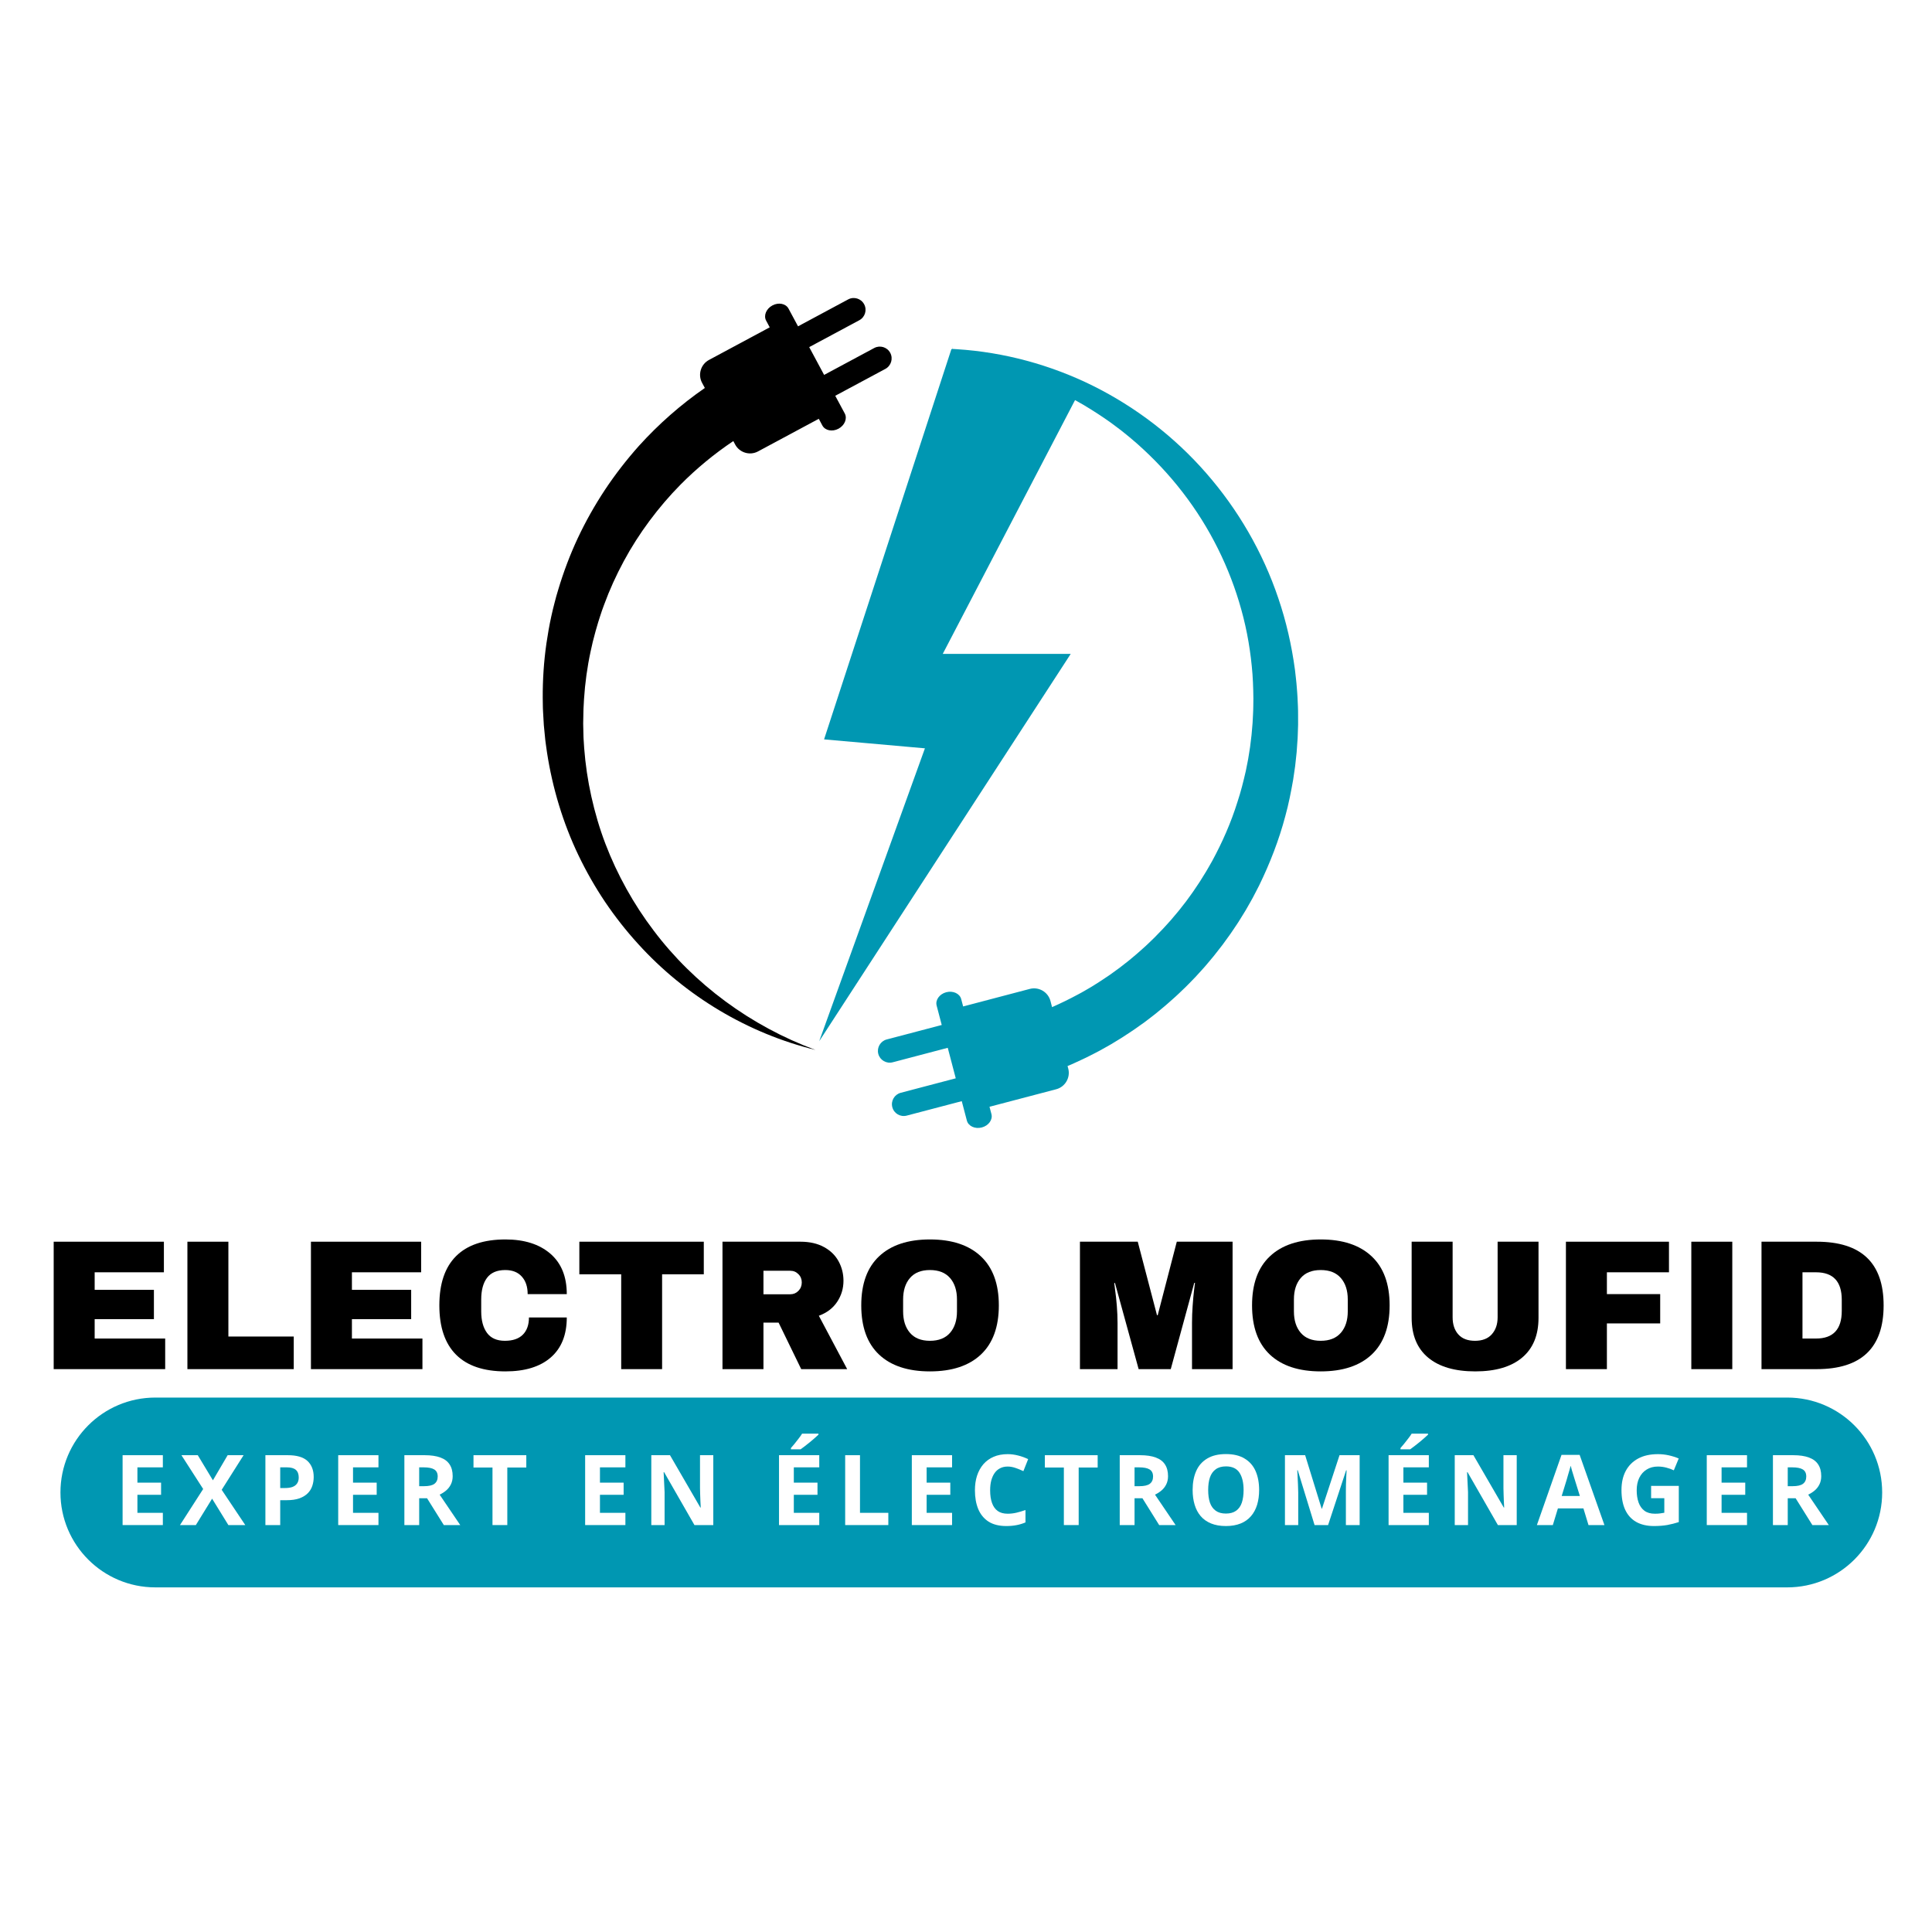 <svg xmlns="http://www.w3.org/2000/svg" xmlns:xlink="http://www.w3.org/1999/xlink" width="500" zoomAndPan="magnify" viewBox="0 0 375 375" height="500" preserveAspectRatio="xMidYMid meet"><defs><g></g><clipPath id="a1ac4f4e30"><path d="M 11.734 271.266 L 365.367 271.266 L 365.367 308.109 L 11.734 308.109 Z M 11.734 271.266 " clip-rule="nonzero"></path></clipPath><clipPath id="043c017060"><path d="M 30.156 271.266 L 346.902 271.266 C 357.078 271.266 365.328 279.512 365.328 289.688 C 365.328 299.863 357.078 308.109 346.902 308.109 L 30.156 308.109 C 19.98 308.109 11.734 299.863 11.734 289.688 C 11.734 279.512 19.98 271.266 30.156 271.266 Z M 30.156 271.266 " clip-rule="nonzero"></path></clipPath><clipPath id="040e1fa54d"><path d="M 0.734 0.266 L 354.367 0.266 L 354.367 37.109 L 0.734 37.109 Z M 0.734 0.266 " clip-rule="nonzero"></path></clipPath><clipPath id="863ed5be18"><path d="M 19.156 0.266 L 335.902 0.266 C 346.078 0.266 354.328 8.512 354.328 18.688 C 354.328 28.863 346.078 37.109 335.902 37.109 L 19.156 37.109 C 8.98 37.109 0.734 28.863 0.734 18.688 C 0.734 8.512 8.98 0.266 19.156 0.266 Z M 19.156 0.266 " clip-rule="nonzero"></path></clipPath><clipPath id="9410d17a7a"><rect x="0" width="355" y="0" height="38"></rect></clipPath><clipPath id="8ce6b8afa8"><rect x="0" width="361" y="0" height="41"></rect></clipPath><clipPath id="92d213cb47"><path d="M 105.289 57.531 L 174 57.531 L 174 204 L 105.289 204 Z M 105.289 57.531 " clip-rule="nonzero"></path></clipPath></defs><rect x="-37.5" width="450" fill="#ffffff" y="-37.5" height="450" fill-opacity="1"></rect><rect x="-37.5" width="450" fill="#ffffff" y="-37.5" height="450" fill-opacity="1"></rect><g clip-path="url(#a1ac4f4e30)"><g clip-path="url(#043c017060)"><g transform="matrix(1, 0, 0, 1, 11, 271)"><g clip-path="url(#9410d17a7a)"><g clip-path="url(#040e1fa54d)"><g clip-path="url(#863ed5be18)"><path fill="#0097b2" d="M 0.734 0.266 L 354.367 0.266 L 354.367 37.109 L 0.734 37.109 Z M 0.734 0.266 " fill-opacity="1" fill-rule="nonzero"></path></g></g></g></g></g></g><g fill="#ffffff" fill-opacity="1"><g transform="translate(22.093, 296.015)"><g><path d="M 9.516 0 L 1.703 0 L 1.703 -13.562 L 9.516 -13.562 L 9.516 -11.203 L 4.578 -11.203 L 4.578 -8.234 L 9.172 -8.234 L 9.172 -5.875 L 4.578 -5.875 L 4.578 -2.375 L 9.516 -2.375 Z M 9.516 0 "></path></g></g></g><g fill="#ffffff" fill-opacity="1"><g transform="translate(34.936, 296.015)"><g><path d="M 12.672 0 L 9.391 0 L 6.234 -5.125 L 3.078 0 L 0 0 L 4.5 -7 L 0.281 -13.562 L 3.453 -13.562 L 6.391 -8.688 L 9.25 -13.562 L 12.344 -13.562 L 8.094 -6.844 Z M 12.672 0 "></path></g></g></g><g fill="#ffffff" fill-opacity="1"><g transform="translate(49.811, 296.015)"><g><path d="M 6.047 -13.562 C 7.797 -13.562 9.07 -13.188 9.875 -12.438 C 10.676 -11.688 11.078 -10.648 11.078 -9.328 C 11.078 -8.734 10.988 -8.164 10.812 -7.625 C 10.633 -7.082 10.344 -6.602 9.938 -6.188 C 9.531 -5.77 8.988 -5.438 8.312 -5.188 C 7.633 -4.945 6.801 -4.828 5.812 -4.828 L 4.578 -4.828 L 4.578 0 L 1.703 0 L 1.703 -13.562 Z M 5.891 -11.203 L 4.578 -11.203 L 4.578 -7.188 L 5.531 -7.188 C 6.07 -7.188 6.539 -7.254 6.938 -7.391 C 7.332 -7.535 7.633 -7.758 7.844 -8.062 C 8.062 -8.363 8.172 -8.754 8.172 -9.234 C 8.172 -9.898 7.984 -10.395 7.609 -10.719 C 7.242 -11.039 6.672 -11.203 5.891 -11.203 Z M 5.891 -11.203 "></path></g></g></g><g fill="#ffffff" fill-opacity="1"><g transform="translate(63.943, 296.015)"><g><path d="M 9.516 0 L 1.703 0 L 1.703 -13.562 L 9.516 -13.562 L 9.516 -11.203 L 4.578 -11.203 L 4.578 -8.234 L 9.172 -8.234 L 9.172 -5.875 L 4.578 -5.875 L 4.578 -2.375 L 9.516 -2.375 Z M 9.516 0 "></path></g></g></g><g fill="#ffffff" fill-opacity="1"><g transform="translate(76.786, 296.015)"><g><path d="M 5.656 -13.562 C 6.883 -13.562 7.898 -13.41 8.703 -13.109 C 9.504 -12.816 10.098 -12.367 10.484 -11.766 C 10.879 -11.172 11.078 -10.414 11.078 -9.5 C 11.078 -8.883 10.957 -8.344 10.719 -7.875 C 10.488 -7.414 10.18 -7.023 9.797 -6.703 C 9.41 -6.379 8.992 -6.113 8.547 -5.906 L 12.547 0 L 9.359 0 L 6.109 -5.203 L 4.578 -5.203 L 4.578 0 L 1.703 0 L 1.703 -13.562 Z M 5.453 -11.203 L 4.578 -11.203 L 4.578 -7.547 L 5.516 -7.547 C 6.461 -7.547 7.141 -7.703 7.547 -8.016 C 7.961 -8.336 8.172 -8.805 8.172 -9.422 C 8.172 -10.066 7.945 -10.523 7.5 -10.797 C 7.062 -11.066 6.379 -11.203 5.453 -11.203 Z M 5.453 -11.203 "></path></g></g></g><g fill="#ffffff" fill-opacity="1"><g transform="translate(91.53, 296.015)"><g><path d="M 6.938 0 L 4.062 0 L 4.062 -11.172 L 0.375 -11.172 L 0.375 -13.562 L 10.625 -13.562 L 10.625 -11.172 L 6.938 -11.172 Z M 6.938 0 "></path></g></g></g><g fill="#ffffff" fill-opacity="1"><g transform="translate(104.735, 296.015)"><g></g></g></g><g fill="#ffffff" fill-opacity="1"><g transform="translate(111.873, 296.015)"><g><path d="M 9.516 0 L 1.703 0 L 1.703 -13.562 L 9.516 -13.562 L 9.516 -11.203 L 4.578 -11.203 L 4.578 -8.234 L 9.172 -8.234 L 9.172 -5.875 L 4.578 -5.875 L 4.578 -2.375 L 9.516 -2.375 Z M 9.516 0 "></path></g></g></g><g fill="#ffffff" fill-opacity="1"><g transform="translate(124.716, 296.015)"><g><path d="M 13.734 0 L 10.078 0 L 4.188 -10.266 L 4.094 -10.266 C 4.125 -9.836 4.145 -9.406 4.156 -8.969 C 4.176 -8.539 4.195 -8.109 4.219 -7.672 C 4.238 -7.242 4.258 -6.816 4.281 -6.391 L 4.281 0 L 1.703 0 L 1.703 -13.562 L 5.328 -13.562 L 11.219 -3.406 L 11.297 -3.406 C 11.273 -3.82 11.254 -4.238 11.234 -4.656 C 11.223 -5.07 11.207 -5.484 11.188 -5.891 C 11.176 -6.305 11.164 -6.723 11.156 -7.141 L 11.156 -13.562 L 13.734 -13.562 Z M 13.734 0 "></path></g></g></g><g fill="#ffffff" fill-opacity="1"><g transform="translate(142.364, 296.015)"><g></g></g></g><g fill="#ffffff" fill-opacity="1"><g transform="translate(149.502, 296.015)"><g><path d="M 9.516 0 L 1.703 0 L 1.703 -13.562 L 9.516 -13.562 L 9.516 -11.203 L 4.578 -11.203 L 4.578 -8.234 L 9.172 -8.234 L 9.172 -5.875 L 4.578 -5.875 L 4.578 -2.375 L 9.516 -2.375 Z M 9.359 -17.75 L 9.359 -17.547 C 9.18 -17.379 8.945 -17.164 8.656 -16.906 C 8.363 -16.656 8.051 -16.391 7.719 -16.109 C 7.383 -15.836 7.055 -15.578 6.734 -15.328 C 6.41 -15.078 6.129 -14.867 5.891 -14.703 L 4.016 -14.703 L 4.016 -14.953 C 4.211 -15.18 4.445 -15.457 4.719 -15.781 C 4.988 -16.113 5.254 -16.453 5.516 -16.797 C 5.785 -17.141 6.008 -17.457 6.188 -17.75 Z M 9.359 -17.75 "></path></g></g></g><g fill="#ffffff" fill-opacity="1"><g transform="translate(162.345, 296.015)"><g><path d="M 1.703 0 L 1.703 -13.562 L 4.578 -13.562 L 4.578 -2.375 L 10.078 -2.375 L 10.078 0 Z M 1.703 0 "></path></g></g></g><g fill="#ffffff" fill-opacity="1"><g transform="translate(175.281, 296.015)"><g><path d="M 9.516 0 L 1.703 0 L 1.703 -13.562 L 9.516 -13.562 L 9.516 -11.203 L 4.578 -11.203 L 4.578 -8.234 L 9.172 -8.234 L 9.172 -5.875 L 4.578 -5.875 L 4.578 -2.375 L 9.516 -2.375 Z M 9.516 0 "></path></g></g></g><g fill="#ffffff" fill-opacity="1"><g transform="translate(188.124, 296.015)"><g><path d="M 7.469 -11.359 C 6.914 -11.359 6.426 -11.25 6 -11.031 C 5.582 -10.82 5.227 -10.516 4.938 -10.109 C 4.656 -9.711 4.438 -9.227 4.281 -8.656 C 4.133 -8.094 4.062 -7.457 4.062 -6.75 C 4.062 -5.789 4.18 -4.973 4.422 -4.297 C 4.66 -3.617 5.031 -3.098 5.531 -2.734 C 6.031 -2.379 6.676 -2.203 7.469 -2.203 C 8.02 -2.203 8.57 -2.266 9.125 -2.391 C 9.676 -2.516 10.273 -2.691 10.922 -2.922 L 10.922 -0.516 C 10.328 -0.266 9.738 -0.086 9.156 0.016 C 8.57 0.129 7.922 0.188 7.203 0.188 C 5.805 0.188 4.656 -0.098 3.75 -0.672 C 2.852 -1.254 2.188 -2.066 1.75 -3.109 C 1.32 -4.148 1.109 -5.367 1.109 -6.766 C 1.109 -7.785 1.242 -8.723 1.516 -9.578 C 1.797 -10.43 2.203 -11.172 2.734 -11.797 C 3.273 -12.422 3.941 -12.906 4.734 -13.25 C 5.523 -13.594 6.438 -13.766 7.469 -13.766 C 8.145 -13.766 8.82 -13.676 9.5 -13.5 C 10.176 -13.332 10.82 -13.098 11.438 -12.797 L 10.516 -10.469 C 10.004 -10.707 9.488 -10.914 8.969 -11.094 C 8.457 -11.27 7.957 -11.359 7.469 -11.359 Z M 7.469 -11.359 "></path></g></g></g><g fill="#ffffff" fill-opacity="1"><g transform="translate(202.432, 296.015)"><g><path d="M 6.938 0 L 4.062 0 L 4.062 -11.172 L 0.375 -11.172 L 0.375 -13.562 L 10.625 -13.562 L 10.625 -11.172 L 6.938 -11.172 Z M 6.938 0 "></path></g></g></g><g fill="#ffffff" fill-opacity="1"><g transform="translate(215.637, 296.015)"><g><path d="M 5.656 -13.562 C 6.883 -13.562 7.898 -13.41 8.703 -13.109 C 9.504 -12.816 10.098 -12.367 10.484 -11.766 C 10.879 -11.172 11.078 -10.414 11.078 -9.5 C 11.078 -8.883 10.957 -8.344 10.719 -7.875 C 10.488 -7.414 10.18 -7.023 9.797 -6.703 C 9.41 -6.379 8.992 -6.113 8.547 -5.906 L 12.547 0 L 9.359 0 L 6.109 -5.203 L 4.578 -5.203 L 4.578 0 L 1.703 0 L 1.703 -13.562 Z M 5.453 -11.203 L 4.578 -11.203 L 4.578 -7.547 L 5.516 -7.547 C 6.461 -7.547 7.141 -7.703 7.547 -8.016 C 7.961 -8.336 8.172 -8.805 8.172 -9.422 C 8.172 -10.066 7.945 -10.523 7.5 -10.797 C 7.062 -11.066 6.379 -11.203 5.453 -11.203 Z M 5.453 -11.203 "></path></g></g></g><g fill="#ffffff" fill-opacity="1"><g transform="translate(230.381, 296.015)"><g><path d="M 14.016 -6.797 C 14.016 -5.754 13.883 -4.801 13.625 -3.938 C 13.363 -3.082 12.969 -2.348 12.438 -1.734 C 11.914 -1.117 11.25 -0.645 10.438 -0.312 C 9.625 0.02 8.664 0.188 7.562 0.188 C 6.457 0.188 5.5 0.02 4.688 -0.312 C 3.875 -0.645 3.203 -1.117 2.672 -1.734 C 2.148 -2.348 1.758 -3.082 1.5 -3.938 C 1.238 -4.801 1.109 -5.758 1.109 -6.812 C 1.109 -8.219 1.336 -9.441 1.797 -10.484 C 2.254 -11.523 2.961 -12.332 3.922 -12.906 C 4.879 -13.488 6.098 -13.781 7.578 -13.781 C 9.047 -13.781 10.254 -13.488 11.203 -12.906 C 12.16 -12.332 12.867 -11.523 13.328 -10.484 C 13.785 -9.441 14.016 -8.211 14.016 -6.797 Z M 4.125 -6.797 C 4.125 -5.848 4.238 -5.031 4.469 -4.344 C 4.707 -3.664 5.082 -3.145 5.594 -2.781 C 6.102 -2.414 6.758 -2.234 7.562 -2.234 C 8.375 -2.234 9.035 -2.414 9.547 -2.781 C 10.055 -3.145 10.426 -3.664 10.656 -4.344 C 10.883 -5.031 11 -5.848 11 -6.797 C 11 -8.223 10.734 -9.344 10.203 -10.156 C 9.672 -10.977 8.797 -11.391 7.578 -11.391 C 6.766 -11.391 6.102 -11.203 5.594 -10.828 C 5.082 -10.461 4.707 -9.938 4.469 -9.25 C 4.238 -8.57 4.125 -7.754 4.125 -6.797 Z M 4.125 -6.797 "></path></g></g></g><g fill="#ffffff" fill-opacity="1"><g transform="translate(247.704, 296.015)"><g><path d="M 7.453 0 L 4.188 -10.641 L 4.094 -10.641 C 4.113 -10.391 4.133 -10.008 4.156 -9.5 C 4.188 -8.988 4.211 -8.441 4.234 -7.859 C 4.266 -7.285 4.281 -6.77 4.281 -6.312 L 4.281 0 L 1.703 0 L 1.703 -13.562 L 5.625 -13.562 L 8.828 -3.188 L 8.891 -3.188 L 12.297 -13.562 L 16.203 -13.562 L 16.203 0 L 13.531 0 L 13.531 -6.422 C 13.531 -6.848 13.535 -7.336 13.547 -7.891 C 13.566 -8.453 13.586 -8.984 13.609 -9.484 C 13.629 -9.992 13.648 -10.375 13.672 -10.625 L 13.578 -10.625 L 10.078 0 Z M 7.453 0 "></path></g></g></g><g fill="#ffffff" fill-opacity="1"><g transform="translate(267.819, 296.015)"><g><path d="M 9.516 0 L 1.703 0 L 1.703 -13.562 L 9.516 -13.562 L 9.516 -11.203 L 4.578 -11.203 L 4.578 -8.234 L 9.172 -8.234 L 9.172 -5.875 L 4.578 -5.875 L 4.578 -2.375 L 9.516 -2.375 Z M 9.359 -17.75 L 9.359 -17.547 C 9.18 -17.379 8.945 -17.164 8.656 -16.906 C 8.363 -16.656 8.051 -16.391 7.719 -16.109 C 7.383 -15.836 7.055 -15.578 6.734 -15.328 C 6.41 -15.078 6.129 -14.867 5.891 -14.703 L 4.016 -14.703 L 4.016 -14.953 C 4.211 -15.18 4.445 -15.457 4.719 -15.781 C 4.988 -16.113 5.254 -16.453 5.516 -16.797 C 5.785 -17.141 6.008 -17.457 6.188 -17.75 Z M 9.359 -17.75 "></path></g></g></g><g fill="#ffffff" fill-opacity="1"><g transform="translate(280.662, 296.015)"><g><path d="M 13.734 0 L 10.078 0 L 4.188 -10.266 L 4.094 -10.266 C 4.125 -9.836 4.145 -9.406 4.156 -8.969 C 4.176 -8.539 4.195 -8.109 4.219 -7.672 C 4.238 -7.242 4.258 -6.816 4.281 -6.391 L 4.281 0 L 1.703 0 L 1.703 -13.562 L 5.328 -13.562 L 11.219 -3.406 L 11.297 -3.406 C 11.273 -3.82 11.254 -4.238 11.234 -4.656 C 11.223 -5.07 11.207 -5.484 11.188 -5.891 C 11.176 -6.305 11.164 -6.723 11.156 -7.141 L 11.156 -13.562 L 13.734 -13.562 Z M 13.734 0 "></path></g></g></g><g fill="#ffffff" fill-opacity="1"><g transform="translate(298.31, 296.015)"><g><path d="M 10.016 0 L 9.031 -3.234 L 4.078 -3.234 L 3.094 0 L 0 0 L 4.781 -13.625 L 8.297 -13.625 L 13.109 0 Z M 8.344 -5.641 L 7.359 -8.797 C 7.297 -9.004 7.211 -9.273 7.109 -9.609 C 7.004 -9.941 6.898 -10.281 6.797 -10.625 C 6.703 -10.969 6.625 -11.266 6.562 -11.516 C 6.5 -11.266 6.41 -10.953 6.297 -10.578 C 6.191 -10.203 6.086 -9.848 5.984 -9.516 C 5.891 -9.18 5.82 -8.941 5.781 -8.797 L 4.812 -5.641 Z M 8.344 -5.641 "></path></g></g></g><g fill="#ffffff" fill-opacity="1"><g transform="translate(313.62, 296.015)"><g><path d="M 6.859 -7.609 L 12.234 -7.609 L 12.234 -0.578 C 11.523 -0.348 10.785 -0.16 10.016 -0.016 C 9.254 0.117 8.383 0.188 7.406 0.188 C 6.062 0.188 4.914 -0.078 3.969 -0.609 C 3.031 -1.141 2.316 -1.926 1.828 -2.969 C 1.348 -4.008 1.109 -5.285 1.109 -6.797 C 1.109 -8.223 1.379 -9.453 1.922 -10.484 C 2.473 -11.523 3.273 -12.332 4.328 -12.906 C 5.379 -13.477 6.664 -13.766 8.188 -13.766 C 8.906 -13.766 9.613 -13.688 10.312 -13.531 C 11.008 -13.375 11.645 -13.172 12.219 -12.922 L 11.266 -10.625 C 10.848 -10.832 10.375 -11.004 9.844 -11.141 C 9.312 -11.285 8.754 -11.359 8.172 -11.359 C 7.336 -11.359 6.613 -11.164 6 -10.781 C 5.383 -10.406 4.906 -9.867 4.562 -9.172 C 4.227 -8.484 4.062 -7.676 4.062 -6.75 C 4.062 -5.863 4.18 -5.078 4.422 -4.391 C 4.66 -3.711 5.039 -3.176 5.562 -2.781 C 6.082 -2.395 6.758 -2.203 7.594 -2.203 C 8 -2.203 8.344 -2.223 8.625 -2.266 C 8.914 -2.305 9.18 -2.348 9.422 -2.391 L 9.422 -5.219 L 6.859 -5.219 Z M 6.859 -7.609 "></path></g></g></g><g fill="#ffffff" fill-opacity="1"><g transform="translate(329.579, 296.015)"><g><path d="M 9.516 0 L 1.703 0 L 1.703 -13.562 L 9.516 -13.562 L 9.516 -11.203 L 4.578 -11.203 L 4.578 -8.234 L 9.172 -8.234 L 9.172 -5.875 L 4.578 -5.875 L 4.578 -2.375 L 9.516 -2.375 Z M 9.516 0 "></path></g></g></g><g fill="#ffffff" fill-opacity="1"><g transform="translate(342.422, 296.015)"><g><path d="M 5.656 -13.562 C 6.883 -13.562 7.898 -13.41 8.703 -13.109 C 9.504 -12.816 10.098 -12.367 10.484 -11.766 C 10.879 -11.172 11.078 -10.414 11.078 -9.5 C 11.078 -8.883 10.957 -8.344 10.719 -7.875 C 10.488 -7.414 10.18 -7.023 9.797 -6.703 C 9.41 -6.379 8.992 -6.113 8.547 -5.906 L 12.547 0 L 9.359 0 L 6.109 -5.203 L 4.578 -5.203 L 4.578 0 L 1.703 0 L 1.703 -13.562 Z M 5.453 -11.203 L 4.578 -11.203 L 4.578 -7.547 L 5.516 -7.547 C 6.461 -7.547 7.141 -7.703 7.547 -8.016 C 7.961 -8.336 8.172 -8.805 8.172 -9.422 C 8.172 -10.066 7.945 -10.523 7.5 -10.797 C 7.062 -11.066 6.379 -11.203 5.453 -11.203 Z M 5.453 -11.203 "></path></g></g></g><g transform="matrix(1, 0, 0, 1, 7, 233)"><g clip-path="url(#8ce6b8afa8)"><g fill="#000000" fill-opacity="1"><g transform="translate(0.765, 32.748)"><g><path d="M 2.656 -24.734 L 24.047 -24.734 L 24.047 -18.797 L 10.609 -18.797 L 10.609 -15.391 L 22.109 -15.391 L 22.109 -9.703 L 10.609 -9.703 L 10.609 -5.938 L 24.297 -5.938 L 24.297 0 L 2.656 0 Z M 2.656 -24.734 "></path></g></g></g><g fill="#000000" fill-opacity="1"><g transform="translate(26.72, 32.748)"><g><path d="M 2.656 -24.734 L 10.609 -24.734 L 10.609 -6.328 L 23.297 -6.328 L 23.297 0 L 2.656 0 Z M 2.656 -24.734 "></path></g></g></g><g fill="#000000" fill-opacity="1"><g transform="translate(50.698, 32.748)"><g><path d="M 2.656 -24.734 L 24.047 -24.734 L 24.047 -18.797 L 10.609 -18.797 L 10.609 -15.391 L 22.109 -15.391 L 22.109 -9.703 L 10.609 -9.703 L 10.609 -5.938 L 24.297 -5.938 L 24.297 0 L 2.656 0 Z M 2.656 -24.734 "></path></g></g></g><g fill="#000000" fill-opacity="1"><g transform="translate(76.653, 32.748)"><g><path d="M 14.453 -25.172 C 18.117 -25.172 21.02 -24.254 23.156 -22.422 C 25.289 -20.586 26.359 -17.969 26.359 -14.562 L 18.766 -14.562 C 18.766 -16 18.383 -17.133 17.625 -17.969 C 16.875 -18.812 15.805 -19.234 14.422 -19.234 C 12.816 -19.234 11.633 -18.727 10.875 -17.719 C 10.125 -16.719 9.75 -15.316 9.75 -13.516 L 9.75 -11.219 C 9.75 -9.445 10.125 -8.051 10.875 -7.031 C 11.633 -6.008 12.789 -5.5 14.344 -5.5 C 15.875 -5.5 17.035 -5.895 17.828 -6.688 C 18.617 -7.477 19.016 -8.594 19.016 -10.031 L 26.359 -10.031 C 26.359 -6.656 25.32 -4.066 23.25 -2.266 C 21.176 -0.461 18.242 0.438 14.453 0.438 C 10.234 0.438 7.039 -0.641 4.875 -2.797 C 2.707 -4.961 1.625 -8.156 1.625 -12.375 C 1.625 -16.594 2.707 -19.781 4.875 -21.938 C 7.039 -24.094 10.234 -25.172 14.453 -25.172 Z M 14.453 -25.172 "></path></g></g></g><g fill="#000000" fill-opacity="1"><g transform="translate(104.622, 32.748)"><g><path d="M 16.891 -18.406 L 16.891 0 L 8.953 0 L 8.953 -18.406 L 0.828 -18.406 L 0.828 -24.734 L 24.984 -24.734 L 24.984 -18.406 Z M 16.891 -18.406 "></path></g></g></g><g fill="#000000" fill-opacity="1"><g transform="translate(130.577, 32.748)"><g><path d="M 26.141 -17.156 C 26.141 -15.645 25.727 -14.273 24.906 -13.047 C 24.094 -11.828 22.91 -10.93 21.359 -10.359 L 26.859 0 L 17.938 0 L 13.547 -9.031 L 10.609 -9.031 L 10.609 0 L 2.656 0 L 2.656 -24.734 L 17.797 -24.734 C 19.566 -24.734 21.082 -24.391 22.344 -23.703 C 23.602 -23.023 24.551 -22.102 25.188 -20.938 C 25.82 -19.781 26.141 -18.52 26.141 -17.156 Z M 18.047 -16.828 C 18.047 -17.473 17.828 -18.008 17.391 -18.438 C 16.961 -18.875 16.438 -19.094 15.812 -19.094 L 10.609 -19.094 L 10.609 -14.531 L 15.812 -14.531 C 16.438 -14.531 16.961 -14.75 17.391 -15.188 C 17.828 -15.633 18.047 -16.18 18.047 -16.828 Z M 18.047 -16.828 "></path></g></g></g><g fill="#000000" fill-opacity="1"><g transform="translate(158.545, 32.748)"><g><path d="M 14.953 -25.172 C 19.223 -25.172 22.52 -24.078 24.844 -21.891 C 27.164 -19.711 28.328 -16.539 28.328 -12.375 C 28.328 -8.195 27.164 -5.016 24.844 -2.828 C 22.52 -0.648 19.223 0.438 14.953 0.438 C 10.691 0.438 7.406 -0.645 5.094 -2.812 C 2.781 -4.988 1.625 -8.176 1.625 -12.375 C 1.625 -16.562 2.781 -19.738 5.094 -21.906 C 7.406 -24.082 10.691 -25.172 14.953 -25.172 Z M 14.953 -19.234 C 13.254 -19.234 11.961 -18.719 11.078 -17.688 C 10.191 -16.656 9.75 -15.266 9.75 -13.516 L 9.75 -11.219 C 9.75 -9.469 10.191 -8.078 11.078 -7.047 C 11.961 -6.016 13.254 -5.5 14.953 -5.5 C 16.66 -5.5 17.961 -6.016 18.859 -7.047 C 19.754 -8.078 20.203 -9.469 20.203 -11.219 L 20.203 -13.516 C 20.203 -15.266 19.754 -16.656 18.859 -17.688 C 17.961 -18.719 16.66 -19.234 14.953 -19.234 Z M 14.953 -19.234 "></path></g></g></g><g fill="#000000" fill-opacity="1"><g transform="translate(188.491, 32.748)"><g></g></g></g><g fill="#000000" fill-opacity="1"><g transform="translate(200.462, 32.748)"><g><path d="M 23.906 0 L 23.906 -8.922 C 23.906 -10.016 23.945 -11.145 24.031 -12.312 C 24.113 -13.477 24.203 -14.457 24.297 -15.25 C 24.398 -16.039 24.461 -16.539 24.484 -16.75 L 24.344 -16.75 L 19.781 0 L 13.547 0 L 8.953 -16.719 L 8.812 -16.719 C 8.832 -16.5 8.895 -16 9 -15.219 C 9.113 -14.445 9.219 -13.477 9.312 -12.312 C 9.406 -11.145 9.453 -10.016 9.453 -8.922 L 9.453 0 L 2.156 0 L 2.156 -24.734 L 13.375 -24.734 L 17.109 -10.469 L 17.25 -10.469 L 20.953 -24.734 L 31.781 -24.734 L 31.781 0 Z M 23.906 0 "></path></g></g></g><g fill="#000000" fill-opacity="1"><g transform="translate(234.398, 32.748)"><g><path d="M 14.953 -25.172 C 19.223 -25.172 22.52 -24.078 24.844 -21.891 C 27.164 -19.711 28.328 -16.539 28.328 -12.375 C 28.328 -8.195 27.164 -5.016 24.844 -2.828 C 22.52 -0.648 19.223 0.438 14.953 0.438 C 10.691 0.438 7.406 -0.645 5.094 -2.812 C 2.781 -4.988 1.625 -8.176 1.625 -12.375 C 1.625 -16.562 2.781 -19.738 5.094 -21.906 C 7.406 -24.082 10.691 -25.172 14.953 -25.172 Z M 14.953 -19.234 C 13.254 -19.234 11.961 -18.719 11.078 -17.688 C 10.191 -16.656 9.75 -15.266 9.75 -13.516 L 9.75 -11.219 C 9.75 -9.469 10.191 -8.078 11.078 -7.047 C 11.961 -6.016 13.254 -5.5 14.953 -5.5 C 16.66 -5.5 17.961 -6.016 18.859 -7.047 C 19.754 -8.078 20.203 -9.469 20.203 -11.219 L 20.203 -13.516 C 20.203 -15.266 19.754 -16.656 18.859 -17.688 C 17.961 -18.719 16.66 -19.234 14.953 -19.234 Z M 14.953 -19.234 "></path></g></g></g><g fill="#000000" fill-opacity="1"><g transform="translate(264.344, 32.748)"><g><path d="M 27.281 -9.953 C 27.281 -6.578 26.211 -4 24.078 -2.219 C 21.953 -0.445 18.926 0.438 15 0.438 C 11.062 0.438 8.02 -0.445 5.875 -2.219 C 3.727 -4 2.656 -6.578 2.656 -9.953 L 2.656 -24.734 L 10.609 -24.734 L 10.609 -10.062 C 10.609 -8.676 10.977 -7.566 11.719 -6.734 C 12.457 -5.91 13.535 -5.5 14.953 -5.5 C 16.367 -5.5 17.453 -5.914 18.203 -6.75 C 18.961 -7.594 19.344 -8.695 19.344 -10.062 L 19.344 -24.734 L 27.281 -24.734 Z M 27.281 -9.953 "></path></g></g></g><g fill="#000000" fill-opacity="1"><g transform="translate(294.289, 32.748)"><g><path d="M 2.656 -24.734 L 22.656 -24.734 L 22.656 -18.797 L 10.609 -18.797 L 10.609 -14.562 L 20.953 -14.562 L 20.953 -8.875 L 10.609 -8.875 L 10.609 0 L 2.656 0 Z M 2.656 -24.734 "></path></g></g></g><g fill="#000000" fill-opacity="1"><g transform="translate(318.267, 32.748)"><g><path d="M 3.016 0 L 3.016 -24.734 L 10.969 -24.734 L 10.969 0 Z M 3.016 0 "></path></g></g></g><g fill="#000000" fill-opacity="1"><g transform="translate(332.251, 32.748)"><g><path d="M 13.375 -24.734 C 22.031 -24.734 26.359 -20.613 26.359 -12.375 C 26.359 -4.125 22.031 0 13.375 0 L 2.656 0 L 2.656 -24.734 Z M 10.609 -5.938 L 13.234 -5.938 C 16.566 -5.938 18.234 -7.723 18.234 -11.297 L 18.234 -13.453 C 18.234 -17.016 16.566 -18.797 13.234 -18.797 L 10.609 -18.797 Z M 10.609 -5.938 "></path></g></g></g></g></g><g clip-path="url(#92d213cb47)"><path fill="#000000" d="M 172.793 68.484 C 172.195 67.371 170.809 66.949 169.691 67.547 L 159.961 72.77 L 157.066 67.375 L 166.793 62.156 C 167.906 61.559 168.328 60.172 167.73 59.055 C 167.129 57.938 165.742 57.52 164.625 58.117 L 154.898 63.34 L 153.051 59.902 C 152.523 58.918 151.117 58.641 149.922 59.285 C 148.719 59.93 148.176 61.25 148.707 62.234 L 149.402 63.535 L 137.609 69.867 C 136.023 70.719 135.418 72.715 136.27 74.301 L 136.809 75.305 C 132.125 78.543 127.828 82.328 124.023 86.535 C 121.625 89.227 119.41 92.074 117.422 95.07 C 115.441 98.066 113.672 101.203 112.148 104.445 C 110.633 107.691 109.367 111.051 108.348 114.469 C 108.219 114.895 108.09 115.32 107.969 115.75 L 107.629 117.043 C 107.391 117.898 107.203 118.77 107.004 119.641 C 106.621 121.375 106.32 123.133 106.059 124.891 C 105.559 128.41 105.324 131.953 105.344 135.484 L 105.363 136.809 C 105.371 137.25 105.375 137.691 105.406 138.133 L 105.559 140.773 L 105.816 143.402 L 105.852 143.734 L 105.895 144.059 L 105.984 144.715 L 106.168 146.02 C 107.234 152.969 109.277 159.742 112.285 166.027 C 113.793 169.164 115.516 172.188 117.445 175.059 C 119.383 177.926 121.516 180.645 123.832 183.184 C 133.062 193.391 145.273 200.605 158.27 203.785 C 145.719 199.148 134.711 191.02 126.887 180.637 C 124.922 178.051 123.148 175.332 121.586 172.512 C 120.02 169.695 118.652 166.773 117.512 163.781 C 116.367 160.785 115.473 157.711 114.781 154.605 C 114.09 151.5 113.625 148.348 113.387 145.191 L 113.312 144.008 L 113.273 143.418 L 113.258 143.125 L 113.25 142.824 L 113.195 140.453 L 113.242 138.086 C 113.242 137.691 113.27 137.301 113.293 136.902 L 113.355 135.723 C 113.559 132.578 113.984 129.457 114.648 126.398 L 114.906 125.254 C 114.988 124.871 115.074 124.488 115.18 124.113 L 115.477 122.98 C 115.527 122.793 115.57 122.602 115.629 122.414 L 115.793 121.852 C 116.012 121.102 116.223 120.355 116.477 119.617 L 116.844 118.508 C 116.973 118.141 117.109 117.777 117.242 117.414 C 118.312 114.488 119.602 111.656 121.074 108.926 C 122.543 106.199 124.219 103.586 126.059 101.109 C 127.902 98.633 129.902 96.281 132.062 94.094 C 135.195 90.922 138.652 88.082 142.336 85.609 L 142.695 86.285 C 143.547 87.871 145.543 88.473 147.129 87.621 L 158.926 81.289 L 159.621 82.59 C 160.152 83.578 161.555 83.852 162.754 83.211 C 163.953 82.566 164.496 81.246 163.969 80.258 L 162.121 76.82 L 171.852 71.602 C 172.973 70.988 173.391 69.598 172.793 68.484 Z M 172.793 68.484 " fill-opacity="1" fill-rule="nonzero"></path></g><path fill="#0097b2" d="M 251.957 138.875 C 251.949 138.281 251.965 137.684 251.926 137.09 L 251.844 135.309 C 251.816 134.711 251.758 134.121 251.715 133.527 C 251.637 132.34 251.473 131.16 251.348 129.98 C 250.711 125.27 249.656 120.621 248.129 116.141 C 245.109 107.164 240.281 98.875 234.125 91.836 C 227.977 84.785 220.449 79.023 212.18 74.902 C 203.895 70.793 194.852 68.359 185.754 67.781 L 184.898 67.723 L 184.793 67.715 C 185.016 66.996 184.914 67.262 184.742 67.805 L 184.66 67.781 L 159.953 143.512 L 179.527 145.25 L 159.008 202.098 L 207.828 126.918 L 182.988 126.918 L 208.664 77.66 C 209.188 77.945 209.707 78.238 210.223 78.539 C 212.094 79.652 213.918 80.828 215.68 82.094 C 216.121 82.414 216.547 82.746 216.984 83.07 L 217.633 83.559 L 218.266 84.07 C 218.684 84.414 219.113 84.742 219.523 85.098 L 220.75 86.152 C 223.988 89.027 226.953 92.176 229.574 95.586 C 234.828 102.391 238.688 110.18 240.945 118.359 C 242.086 122.445 242.781 126.637 243.105 130.844 C 243.16 131.895 243.246 132.945 243.254 134 C 243.262 134.527 243.285 135.055 243.281 135.582 L 243.262 137.16 C 243.266 137.684 243.227 138.211 243.207 138.734 C 243.176 139.262 243.164 139.785 243.125 140.312 L 242.992 141.879 C 242.969 142.145 242.949 142.402 242.922 142.664 L 242.828 143.445 L 242.637 145.008 L 242.391 146.559 L 242.266 147.332 C 242.223 147.59 242.164 147.848 242.117 148.102 L 241.812 149.641 C 241.344 151.68 240.84 153.707 240.18 155.684 C 238.938 159.668 237.254 163.492 235.273 167.137 C 235.023 167.59 234.754 168.035 234.5 168.488 L 234.109 169.16 C 233.98 169.383 233.836 169.602 233.699 169.82 L 232.879 171.141 C 232.594 171.578 232.301 172.004 232.012 172.434 L 231.578 173.078 L 231.125 173.711 L 230.215 174.965 L 229.258 176.188 L 228.777 176.797 L 227.277 178.578 L 226.238 179.727 C 226.062 179.914 225.895 180.109 225.715 180.297 L 225.176 180.852 C 224.816 181.219 224.465 181.598 224.098 181.965 C 223.352 182.676 222.629 183.414 221.848 184.09 C 221.461 184.434 221.086 184.785 220.691 185.117 L 219.508 186.113 C 219.121 186.453 218.703 186.758 218.301 187.074 L 217.387 187.789 L 217.074 188.02 L 215.512 189.152 L 215.195 189.371 L 214.551 189.801 C 213.707 190.391 212.828 190.922 211.957 191.473 C 211.742 191.609 211.516 191.738 211.297 191.863 L 210.629 192.25 C 210.184 192.504 209.742 192.77 209.281 193 C 207.621 193.898 205.93 194.723 204.203 195.484 C 204.125 195.176 204.082 195.02 204.094 195.059 L 203.891 194.281 C 203.43 192.543 201.629 191.492 199.891 191.945 L 186.945 195.352 L 186.57 193.926 C 186.285 192.844 184.984 192.25 183.668 192.59 C 182.352 192.938 181.516 194.098 181.801 195.18 L 182.789 198.949 L 172.109 201.758 C 170.887 202.082 170.156 203.336 170.477 204.559 C 170.801 205.781 172.051 206.512 173.277 206.188 L 183.957 203.379 L 185.512 209.301 L 174.832 212.109 C 173.609 212.434 172.875 213.688 173.199 214.91 C 173.52 216.133 174.773 216.863 175.996 216.539 L 186.676 213.734 L 187.668 217.504 C 187.953 218.586 189.25 219.18 190.566 218.84 C 191.887 218.492 192.723 217.332 192.438 216.25 L 192.062 214.824 L 205.012 211.422 C 206.75 210.961 207.801 209.164 207.348 207.422 L 207.211 206.922 C 207.617 206.75 208.016 206.578 208.414 206.398 C 209.516 205.883 210.629 205.398 211.707 204.832 C 212.246 204.551 212.793 204.289 213.328 203.996 L 214.922 203.109 C 215.457 202.824 215.973 202.5 216.488 202.184 L 217.266 201.711 C 217.527 201.555 217.789 201.398 218.035 201.227 C 219.051 200.559 220.074 199.906 221.055 199.188 L 222.168 198.402 L 222.531 198.125 L 223.973 197.016 L 224.332 196.734 L 224.684 196.445 L 225.383 195.863 C 225.852 195.473 226.324 195.098 226.77 194.688 L 228.129 193.48 C 228.582 193.078 229.012 192.648 229.449 192.234 C 230.34 191.41 231.164 190.523 232.012 189.66 C 232.43 189.223 232.828 188.766 233.234 188.32 L 233.84 187.645 C 234.043 187.418 234.234 187.18 234.43 186.953 L 235.594 185.562 C 235.973 185.09 236.34 184.609 236.711 184.133 L 237.27 183.418 L 237.801 182.688 L 238.863 181.219 L 239.875 179.719 L 240.375 178.965 L 240.855 178.195 C 241.176 177.68 241.496 177.172 241.805 176.652 L 242.699 175.082 C 242.848 174.82 243.004 174.559 243.141 174.293 L 243.559 173.492 C 243.836 172.957 244.121 172.422 244.391 171.883 C 246.504 167.551 248.25 163.047 249.48 158.402 C 250.121 156.086 250.582 153.73 250.996 151.371 L 251.258 149.59 C 251.301 149.293 251.348 149 251.387 148.703 L 251.484 147.809 L 251.676 146.027 L 251.801 144.238 L 251.867 143.344 C 251.883 143.047 251.887 142.75 251.902 142.449 L 251.961 140.66 C 251.969 140.07 251.957 139.473 251.957 138.875 Z M 185.051 67.781 L 185.023 67.773 C 185.012 67.77 184.992 67.762 184.988 67.758 C 185.023 67.73 185.047 67.742 185.051 67.781 Z M 185.051 67.781 " fill-opacity="1" fill-rule="nonzero"></path></svg>